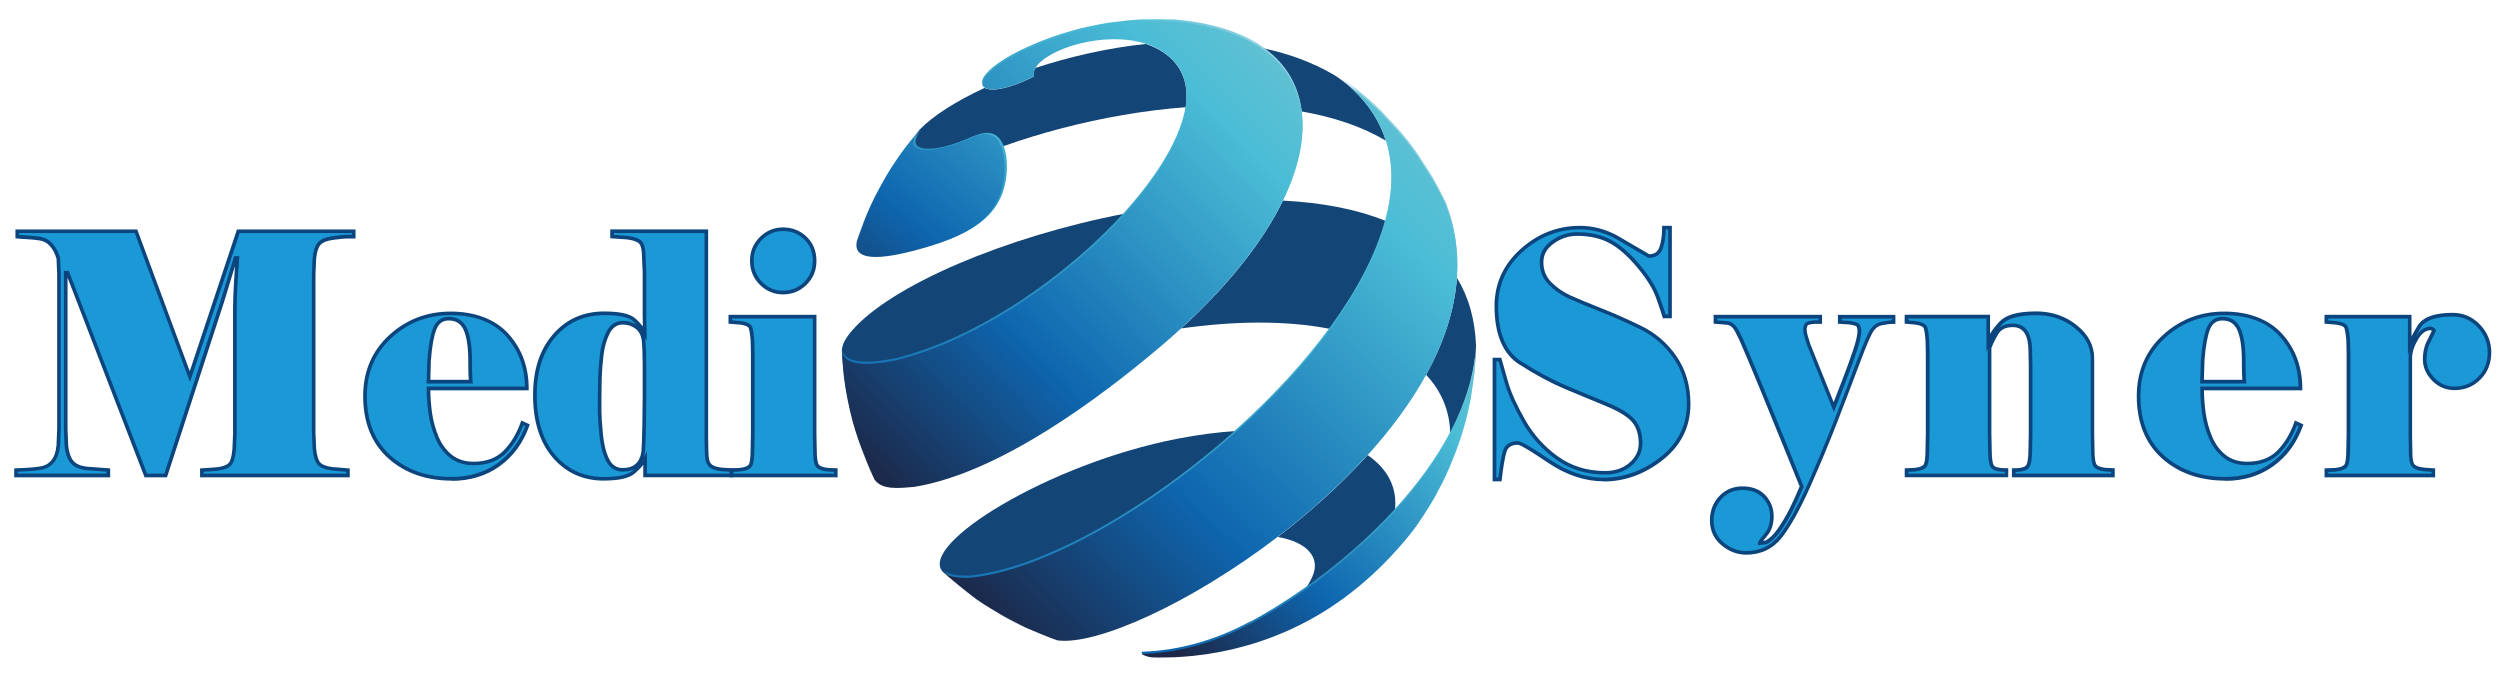 <?xml version="1.0" encoding="UTF-8"?>
<svg id="Vrstva_1" data-name="Vrstva 1" xmlns="http://www.w3.org/2000/svg" xmlns:xlink="http://www.w3.org/1999/xlink" viewBox="0 0 500 134.54">
  <defs>
    <style>
      .cls-1 {
        fill: url(#linear-gradient);
      }

      .cls-1, .cls-2, .cls-3, .cls-4, .cls-5, .cls-6, .cls-7, .cls-8, .cls-9, .cls-10, .cls-11 {
        stroke-width: 0px;
      }

      .cls-2 {
        fill: #0c457e;
      }

      .cls-3 {
        fill: url(#linear-gradient-6);
      }

      .cls-4 {
        fill: #1a99d6;
      }

      .cls-5 {
        fill: #134577;
      }

      .cls-6 {
        fill: url(#linear-gradient-5);
      }

      .cls-7 {
        fill: url(#linear-gradient-2);
      }

      .cls-8 {
        fill: url(#linear-gradient-7);
      }

      .cls-9 {
        fill: url(#linear-gradient-3);
      }

      .cls-10 {
        fill: url(#linear-gradient-8);
      }

      .cls-11 {
        fill: url(#linear-gradient-4);
      }
    </style>
    <linearGradient id="linear-gradient" x1="371.04" y1="78.12" x2="310.31" y2="134.06" gradientTransform="translate(-71.52)" gradientUnits="userSpaceOnUse">
      <stop offset="0" stop-color="#95d2e0"/>
      <stop offset=".14" stop-color="#4bbdd6"/>
      <stop offset="1" stop-color="#0e66af"/>
    </linearGradient>
    <linearGradient id="linear-gradient-2" x1="371.05" y1="78.57" x2="310.52" y2="134.32" gradientTransform="translate(-71.52)" gradientUnits="userSpaceOnUse">
      <stop offset="0" stop-color="#60c1d3"/>
      <stop offset=".14" stop-color="#4bbdd6"/>
      <stop offset=".65" stop-color="#0e66af"/>
      <stop offset="1" stop-color="#1c2747"/>
    </linearGradient>
    <linearGradient id="linear-gradient-3" x1="359.93" y1="37.14" x2="253.05" y2="132.03" xlink:href="#linear-gradient"/>
    <linearGradient id="linear-gradient-4" x1="362.94" y1="31.96" x2="269.91" y2="125.94" xlink:href="#linear-gradient-2"/>
    <linearGradient id="linear-gradient-5" x1="280.48" y1="17.02" x2="244.17" y2="52.19" xlink:href="#linear-gradient"/>
    <linearGradient id="linear-gradient-6" x1="291.94" y1="-1.91" x2="233.93" y2="69.15" xlink:href="#linear-gradient-2"/>
    <linearGradient id="linear-gradient-7" x1="322.5" y1="6.55" x2="239.03" y2="88.1" xlink:href="#linear-gradient"/>
    <linearGradient id="linear-gradient-8" x1="322.5" y1="7" x2="239.03" y2="88.56" xlink:href="#linear-gradient-2"/>
  </defs>
  <g>
    <path class="cls-5" d="M193.66,115.58c14.49-1.23,36.04-13.44,53.76-29.4-3.73.24-7.71.75-11.9,1.56-25.73,4.97-51.85,21.14-46.99,26.6.09.09.18.17.28.26.24.21.49.42.74.64-.26-.23-.52-.46-.77-.7,1.19.76,1.85,1,4.88,1.05Z"/>
    <path class="cls-5" d="M198.69,122.04c1.93,1.22,3.01,1.82,5.12,2.86.21.1.42.2.64.3-1.52-.79-2.64-1.36-3.57-1.86-.74-.43-1.48-.86-2.19-1.29Z"/>
    <path class="cls-5" d="M194.97,119.6s.02.02.03.02c-.96-.74-2.03-1.58-3.1-2.44,1.05.86,2.11,1.7,3.07,2.42Z"/>
    <path class="cls-5" d="M207.83,126.67c1.01.42,2.03.83,2.91,1.16-.04-.02-.07-.04-.1-.05-.34-.13-.69-.26-1.04-.4-.57-.23-1.17-.46-1.77-.71Z"/>
    <path class="cls-5" d="M278.95,102.29c.64-4.61-1.35-8.47-5.42-11.27-5.4,5.96-11.59,11.49-17.98,16.37,6.03,1.06,8.65,4.23,6.89,8.01-.41.88-.91,1.81-1.62,2.7,6.36-4.47,12.67-9.85,18.13-15.81Z"/>
    <path class="cls-5" d="M290.95,90.89c.46-1.19.92-2.45,1.36-3.82.25-.81.51-1.69.78-2.68.04-.13.07-.26.11-.4,0-.04.02-.09.03-.14-.02.09-.05.19-.07.28-.59,1.99-1.27,4.26-2.21,6.76Z"/>
    <path class="cls-5" d="M171.17,86.52c.02.06.04.13.06.19-.02-.07-.04-.14-.07-.21,0,0,0,0,0,.01Z"/>
    <path class="cls-5" d="M173.85,93.68c.21.48.43.96.66,1.44-.73-1.72-1.5-3.51-2.23-5.44.52,1.41,1.07,2.78,1.57,3.99Z"/>
    <path class="cls-5" d="M178.98,72.14c16.24-3.91,34.41-16.42,46.09-29.44-24.1,4.63-46.98,14.44-54.72,23.48-1.87,2.19-1.95,3.35-1.99,4.04.27,1.14.9,3.82,10.62,1.92Z"/>
    <path class="cls-5" d="M282.43,106.37s.05-.07.08-.11l.32-.44c-.06.08-.12.16-.19.24-.07.1-.14.2-.22.3Z"/>
    <path class="cls-5" d="M256.6,40.12c-3.9,8-10.69,16.73-20.37,25.57,10.44-1.48,20.81-1.67,29.85.1,5.26-7.22,9.18-14.59,11.03-21.61-5.92-2.4-12.93-3.68-20.52-4.06Z"/>
    <path class="cls-5" d="M285.75,101.47c.87-1.38,1.55-2.61,2.74-4.9-1.07,1.98-1.72,3.19-2.35,4.27-.13.21-.26.42-.39.63Z"/>
    <path class="cls-5" d="M290.05,86.87c2.91-5.52,4.77-11.26,5.13-17.04,0,.04,0,.08,0,.12-.12,1.96-.29,4.52-.66,7.27.36-2.31.61-4.86.69-7.91-.17-5.44-1.52-9.99-3.83-13.76-.45,6.55-2.69,13.09-6.16,19.41,3.16,3.35,4.77,7.39,4.83,11.91Z"/>
    <path class="cls-5" d="M260.32,22.29c6.28,1.09,12.03,2.99,16.86,5.85-1.18-3.72-3.33-7.17-6.6-10.25-.79-.75-1.9-1.61-2.86-2.31-.28-.19-.57-.38-.87-.57-4.47-2.63-9.45-4.4-14.7-5.46,4.72,3.14,7.44,7.5,8.17,12.74Z"/>
    <path class="cls-5" d="M182.06,28.24c-.65.82-1.29,1.65-1.83,2.37-.14.21-.28.41-.41.61.32-.45.66-.92,1-1.39.39-.51.81-1.05,1.24-1.59Z"/>
    <path class="cls-5" d="M231.71,9.9c-.81-.45-1.68-.82-2.58-1.11-7.72.82-15.28,2.57-22.04,4.8-.34.58-.46,1.16-.3,1.71-5.11,2.6-8.63,3.03-9.87,2.28-5.79,2.68-10.36,5.62-12.99,8.34-3.35,4.3.78,4.19,2.71,3.94,3.11-.4,6.37-1.84,8.12-2.61-1.53,1.97-2.96,4.03-4.28,6.16,12.76-5.98,30.01-10.71,46.68-11.97.69-4.91-.87-9-5.44-11.55Z"/>
    <path class="cls-5" d="M175.71,37.97c-.08.15-.15.31-.23.46.84-1.56,1.41-2.6,1.96-3.54-.55.9-1.06,1.81-1.73,3.08Z"/>
    <path class="cls-5" d="M284.04,31.95c-.22-.31-.45-.65-.72-1.03,0,0-.01-.02-.02-.03,1.09,1.66,1.87,2.86,2.49,3.83-.59-.99-1.18-1.94-1.76-2.77Z"/>
    <path class="cls-5" d="M172.75,44.38c-.36.93-.71,1.93-1.01,2.76-.11.32-.23.67-.35,1.06.79-2.18,1.27-3.53,1.68-4.59-.11.27-.22.52-.32.76Z"/>
    <path class="cls-5" d="M277.04,23.42c-.14-.15-.3-.3-.46-.46-.14-.14-.29-.29-.44-.43,1.45,1.54,2.46,2.6,3.25,3.47-.77-.87-1.61-1.82-2.35-2.58Z"/>
    <path class="cls-5" d="M269.1,16.54c-.22-.16-.45-.32-.7-.5-.18-.13-.37-.26-.57-.39,1.78,1.32,2.96,2.2,3.91,2.94-.84-.67-1.79-1.43-2.64-2.05Z"/>
    <path class="cls-1" d="M290.95,90.43c.94-2.5,1.62-4.77,2.21-6.76.02-.09.05-.19.07-.28.31-1.22.6-2.42.79-3.48.05-.29.11-.59.16-.9.13-.76.24-1.51.34-2.25.37-2.76.54-5.32.66-7.27,0-.04,0-.08,0-.12-.36,5.77-2.22,11.51-5.13,17.04-2.85,5.41-6.69,10.61-11.1,15.43-5.46,5.96-11.77,11.34-18.13,15.81-3.62,2.55-7.26,4.8-10.76,6.7.04-.04.07-.08.11-.13-7.13,3.89-14.55,5.9-21.8,6.13v.46c.32.22,1.23.12,1.97.2.33.01.66.02.99.03-.05,0-.11,0-.16.01.08,0,.15,0,.23,0,.5,0,1.06,0,1.61-.02.53,0,1.06-.01,1.55-.03.08,0,.16,0,.24-.01.05,0,.09,0,.14,0,.92-.04,2.1-.13,3.08-.22.04,0,.08,0,.12-.01.19-.01.36-.03.53-.05.73-.08,1.53-.18,2.18-.27.11-.02.23-.03.36-.05.03,0,.06,0,.09-.01,0,0,.01,0,.02,0,.69-.1,1.47-.23,2.31-.39.09-.02.19-.04.29-.06.08-.01.16-.03.23-.04.58-.11,1.14-.23,1.65-.34.2-.05.41-.1.67-.15.03,0,.05-.01.07-.02.22-.06.47-.12.71-.18.64-.16,1.1-.28,1.47-.38.6-.16,1.16-.32,1.72-.49.13-.04.28-.09.45-.14.17-.05.32-.1.45-.14.39-.12.8-.26,1.23-.41.1-.04.2-.07.32-.11.06-.02.11-.04.16-.05.61-.21,1.19-.43,1.76-.65.02,0,.03-.01.04-.02.8-.31,1.11-.43,1.87-.76.12-.05.23-.1.33-.14.43-.19.85-.37,1.25-.56.08-.04.16-.08.25-.12l1.31-.63c8.12-4.02,15.46-10.01,21.84-17.8.32-.41.64-.81.93-1.2.06-.08.13-.16.19-.24l.49-.66c.51-.74.92-1.35,1.29-1.9.39-.6.78-1.21,1.14-1.8.13-.22.26-.43.39-.63.63-1.08,1.29-2.29,2.35-4.27,1-2,1.79-3.9,2.46-5.68Z"/>
    <path class="cls-7" d="M290.95,90.89c.94-2.5,1.62-4.77,2.21-6.76.02-.09.05-.19.07-.28.31-1.22.6-2.42.79-3.48.05-.29.11-.59.16-.9.13-.76.24-1.51.34-2.25.37-2.76.54-5.32.66-7.27,0-.04,0-.08,0-.12-.36,5.77-2.22,11.51-5.13,17.04-2.85,5.41-6.69,10.61-11.1,15.43-5.46,5.96-11.77,11.34-18.13,15.81-3.62,2.55-7.26,4.8-10.76,6.7.04-.04.07-.08.11-.13-7.13,3.89-14.55,5.9-21.8,6.13.5.28.98.55,1.97.66.33.01.66.02.99.03-.05,0-.11,0-.16.01.08,0,.15,0,.23,0,.5,0,1.06,0,1.61-.02.53,0,1.06-.01,1.55-.03.08,0,.16,0,.24-.01.05,0,.09,0,.14,0,.92-.04,2.1-.13,3.08-.22.04,0,.08,0,.12-.01.19-.01.36-.03.53-.05.73-.08,1.53-.18,2.18-.27.11-.02.23-.03.36-.05.03,0,.06,0,.09-.01,0,0,.01,0,.02,0,.69-.1,1.47-.23,2.31-.39.09-.02.19-.04.29-.06.08-.01.16-.03.23-.04.58-.11,1.14-.23,1.65-.34.2-.04.41-.09.67-.15.03,0,.05-.01.07-.02.22-.06.47-.12.71-.18.64-.16,1.1-.28,1.47-.38.6-.16,1.16-.32,1.72-.49.13-.04.28-.09.45-.14.17-.05.32-.1.45-.14.39-.12.8-.26,1.23-.41.1-.03.2-.07.32-.12.06-.02.11-.04.16-.05.61-.21,1.19-.43,1.76-.65.02,0,.03-.01.04-.02.8-.31,1.11-.43,1.87-.76.12-.05.23-.1.33-.14.43-.19.85-.37,1.25-.56.08-.04.16-.08.25-.12l1.31-.63c8.12-4.02,15.46-10.01,21.84-17.8.32-.41.64-.81.93-1.2.06-.08.13-.16.19-.24l.49-.66c.51-.74.92-1.35,1.29-1.9.39-.6.78-1.21,1.14-1.8.13-.22.26-.43.39-.63.63-1.08,1.29-2.29,2.35-4.27,1-2,1.79-3.9,2.46-5.68Z"/>
    <path class="cls-9" d="M273.53,90.57c4.61-5.09,8.63-10.49,11.7-16.06,3.48-6.32,5.72-12.86,6.16-19.41.34-4.95-.35-9.92-2.3-14.8l-.05-.1c-.71-1.45-1.68-3.29-2.54-4.8-.21-.35-.44-.72-.7-1.13-.62-.97-1.4-2.17-2.49-3.83,0,0,0,0,0,0-.68-.93-1.2-1.64-1.69-2.27-.5-.63-1.01-1.24-1.5-1.82-.22-.25-.46-.52-.72-.81-.79-.87-1.79-1.93-3.25-3.47-.03-.03-.05-.05-.08-.08-.82-.79-1.47-1.4-2.06-1.93-.69-.6-1.4-1.19-2.05-1.73-.08-.06-.16-.12-.24-.19-.95-.74-2.13-1.62-3.91-2.94-.1-.07-.2-.15-.3-.22l-.28-.19c.15.11.32.23.48.35.96.7,2.06,1.56,2.86,2.31,3.28,3.08,5.42,6.53,6.6,10.25,1.57,4.96,1.42,10.38-.06,16.03-1.85,7.02-5.77,14.39-11.03,21.61-5.16,7.08-11.61,14.03-18.67,20.39-17.73,15.96-39.27,28.17-53.76,29.4-3.03-.04-3.68-.29-4.88-1.05.26.23.51.47.77.7.05.05.1.09.15.14.7.59,1.44,1.2,2.19,1.81,1.07.86,2.14,1.71,3.1,2.45.08.07.18.13.26.2.59.4,1.1.75,1.57,1.06.58.37,1.21.76,1.87,1.15.71.43,1.45.87,2.19,1.29.93.5,2.04,1.08,3.57,1.86.15.08.31.16.47.24.24.11.49.22.74.33.68.3,1.42.6,2.17.91.6.24,1.2.48,1.77.71.35.14.7.27,1.04.4.08.03.16.06.24.09l.17.04c.14.06.28.12.41.17,7.75,1.1,26.62-7.35,44.08-20.7,6.38-4.88,12.58-10.41,17.98-16.37Z"/>
    <path class="cls-11" d="M273.53,91.02c4.61-5.09,8.63-10.49,11.7-16.06,3.48-6.32,5.72-12.86,6.16-19.41.34-4.95-.35-9.92-2.3-14.8l-.05-.1c-.71-1.45-1.68-3.29-2.54-4.8-.21-.35-.44-.72-.7-1.13-.62-.97-1.4-2.17-2.49-3.83,0,0,0,0,0,0-.68-.93-1.2-1.64-1.69-2.27-.5-.63-1.01-1.24-1.5-1.82-.22-.25-.46-.52-.72-.81-.79-.87-1.79-1.93-3.25-3.47-.03-.03-.05-.05-.08-.08-.82-.79-1.47-1.4-2.06-1.93-.69-.6-1.4-1.19-2.05-1.73-.08-.06-.16-.12-.24-.19-.95-.74-2.13-1.62-3.91-2.94-.1-.07-.2-.15-.3-.22l-.28-.19c.15.11.32.23.48.35.96.7,2.06,1.56,2.86,2.31,3.28,3.08,5.42,6.53,6.6,10.25,1.57,4.96,1.42,10.38-.06,16.03-1.85,7.02-5.77,14.39-11.03,21.61-5.16,7.08-11.61,14.03-18.67,20.39-17.73,15.96-39.27,28.17-53.76,29.4-3.03-.04-3.68-.29-4.88-1.05.26.23.51.47.77.7.05.05.1.09.15.14.7.59,1.44,1.2,2.19,1.81,1.07.86,2.14,1.71,3.1,2.44.08.07.18.14.26.2.59.4,1.1.75,1.57,1.06.58.37,1.21.76,1.87,1.15.71.43,1.45.87,2.19,1.29.93.5,2.04,1.08,3.57,1.86.15.08.31.16.47.24.24.11.49.22.74.33.68.3,1.42.6,2.17.91.6.24,1.2.48,1.77.71.35.14.7.27,1.04.4.08.03.16.06.24.09l.17.04c.14.06.28.11.41.17,7.75,1.09,26.62-7.35,44.08-20.7,6.38-4.88,12.58-10.41,17.98-16.37Z"/>
    <path class="cls-6" d="M195.21,27.03c-1.75.77-5.01,2.21-8.12,2.61-1.93.25-6.06.36-2.71-3.94-.57.69-1.22,1.5-1.87,2.32-.43.54-.84,1.08-1.24,1.59-.34.46-.68.93-1,1.39-.11.16-.23.32-.34.48-.88,1.29-1.46,2.19-2.05,3.19-.55.94-1.12,1.98-1.96,3.54-.13.25-.27.51-.42.78-.37.76-.66,1.36-.92,1.9-.29.64-.58,1.3-.86,1.98-.07.17-.14.35-.21.54-.41,1.05-.9,2.4-1.68,4.59-.75,3.43,3.08,4.08,11.36,1.92,10.1-2.66,17.37-6.08,18.15-15.24.21-2.5.04-10.07-6.14-7.63Z"/>
    <path class="cls-3" d="M194.75,27.26c-1.75.77-5.01,2.21-8.12,2.61-1.93.25-6.06.36-2.71-3.94-.57.69-1.22,1.5-1.87,2.32-.43.54-.84,1.08-1.24,1.59-.34.46-.68.93-1,1.39-.11.16-.23.32-.34.48-.88,1.29-1.46,2.19-2.05,3.19-.55.94-1.12,1.98-1.96,3.54-.13.25-.27.51-.42.78-.37.76-.66,1.36-.92,1.9-.29.64-.58,1.3-.86,1.98-.07.17-.14.35-.21.54-.41,1.05-.89,2.4-1.68,4.59-.75,3.43,3.08,4.08,11.36,1.92,10.1-2.66,17.37-6.08,18.15-15.24.21-2.5.04-10.07-6.14-7.63Z"/>
    <path class="cls-8" d="M256.6,39.67c3.2-6.56,4.44-12.62,3.71-17.83-.73-5.23-3.45-9.6-8.17-12.74-4.18-2.78-9.92-4.6-17.25-5.2-.07,0-.14,0-.21-.01.04,0,.09,0,.14,0-.05,0-.1,0-.15,0,0,0,0,0,0,0-.9-.03-1.92-.04-2.95-.04-1.09,0-2.18,0-3.11.02,0,0,0,0-.01,0-.07,0-.14,0-.21.01-.14,0-.27.01-.4.02-.39.02-.82.05-1.26.08-.84.06-1.62.15-3.13.34-.31.03-.61.07-.9.1-.14.02-.28.04-.44.06-.01,0-.03,0-.04,0-.02,0-.04,0-.05,0-1.07.16-1.58.24-2.53.43-.03,0-.07.01-.1.02-.71.15-1.59.32-2.26.48-.01,0-.03,0-.04,0-.03,0-.07.02-.11.03-.01,0-.02,0-.03,0-.42.1-.73.17-1.02.24-.28.07-.58.15-.96.26-.08.02-.17.05-.27.08-.13.03-.25.06-.36.09-.49.14-1.15.33-1.84.55,0,0-.01,0-.02,0-.5.16-1,.32-1.47.48-.15.05-.31.11-.49.17-.06.02-.12.04-.17.06-.71.26-1.31.48-1.81.67,0,0-.02,0-.02.01-.02,0-.04.02-.06.02-.76.3-1.08.42-1.73.71-.05.02-.11.04-.16.07-.53.23-1.19.52-1.7.75,0,0,0,0,0,0,0,0,0,0,0,0-.11.05-.22.1-.34.16-.2.1-.4.19-.6.29-.08.04-.15.08-.23.11-4.47,2.23-6.89,4.43-7.32,5.69-.19.55-.03.98.42,1.25,1.24.76,4.76.32,9.87-2.28-.16-.55-.04-1.13.3-1.71,2.2-3.73,13.68-7.51,22.04-4.8.9.29,1.77.66,2.58,1.11,4.57,2.55,6.13,6.64,5.44,11.55-.88,6.25-5.43,13.83-12.09,21.25-11.68,13.02-29.85,25.53-46.09,29.44-9.72,1.91-10.35-.77-10.62-1.92.06,1.39.16,2.7.28,3.97.02.19.04.39.06.58,0,.04,0,.07.01.11.03.28.06.57.1.86.31,2.56.97,5.82,1.68,8.51.21.77.44,1.52.67,2.25.02.07.04.14.07.21.33,1.03.68,2.02,1.04,2.97.73,1.93,1.49,3.72,2.23,5.44l.42.87c1.49,2.03,4.68,1.72,8.06,1.39-.1-.27-.19-.55-.29-.82.1.27.19.54.29.82,16.92-2.81,36.9-17.68,49.32-28.23,1.36-1.16,2.67-2.31,3.93-3.47,9.67-8.84,16.47-17.58,20.37-25.57Z"/>
    <path class="cls-10" d="M256.6,40.12c3.2-6.56,4.44-12.62,3.71-17.83-.73-5.23-3.45-9.6-8.17-12.74-4.18-2.78-9.92-4.6-17.25-5.2-.07,0-.14,0-.21-.01.04,0,.09,0,.14,0-.05,0-.1,0-.15,0,0,0,0,0,0,0-.9-.03-1.92-.04-2.95-.04-1.09,0-2.18,0-3.11.02,0,0,0,0-.01,0-.07,0-.14,0-.21.01-.14,0-.27.01-.4.02-.39.02-.82.05-1.26.08-.84.06-1.62.15-3.13.34-.31.03-.61.07-.9.1-.14.02-.28.04-.44.06-.01,0-.03,0-.04,0-.02,0-.04,0-.05,0-1.07.16-1.58.24-2.53.43-.03,0-.07.01-.1.02-.71.15-1.59.32-2.26.48-.01,0-.03,0-.04,0-.03,0-.07.02-.11.03-.01,0-.02,0-.03,0-.42.1-.73.17-1.02.24-.28.07-.58.15-.96.26-.08.02-.17.05-.27.08-.13.03-.25.06-.36.09-.49.14-1.15.33-1.84.55,0,0-.01,0-.02,0-.5.16-1,.32-1.47.48-.15.05-.31.11-.49.17-.06.02-.12.04-.17.06-.71.26-1.31.48-1.81.67,0,0-.02,0-.02.01-.02,0-.04.02-.06.02-.76.3-1.08.42-1.73.71-.05.02-.11.04-.16.07-.53.23-1.19.52-1.7.75,0,0,0,0,0,0,0,0,0,0,0,0-.11.05-.22.1-.34.16-.2.1-.4.19-.6.29-.08.04-.15.07-.23.11-4.47,2.23-6.89,4.43-7.32,5.69-.19.55-.03.98.42,1.25,1.24.76,4.76.32,9.87-2.28-.16-.55-.04-1.13.3-1.71,2.2-3.73,13.68-7.51,22.04-4.8.9.29,1.77.66,2.58,1.11,4.57,2.55,6.13,6.64,5.44,11.55-.88,6.25-5.43,13.83-12.09,21.25-11.68,13.02-29.85,25.53-46.09,29.44-9.72,1.9-10.35-.77-10.62-1.92.06,1.39.16,2.71.28,3.97.02.19.04.39.06.58,0,.04,0,.07.01.11.03.28.06.57.1.86.31,2.56.97,5.82,1.68,8.51.21.77.44,1.52.67,2.25.02.07.04.14.07.21.33,1.03.68,2.02,1.04,2.97.73,1.93,1.49,3.72,2.23,5.44l.42.87c1.49,2.03,4.68,1.72,8.06,1.39-.1-.27-.19-.55-.29-.82.1.27.19.54.29.82,16.92-2.81,36.9-17.68,49.32-28.23,1.36-1.16,2.67-2.31,3.93-3.47,9.67-8.84,16.47-17.58,20.37-25.57Z"/>
  </g>
  <g>
    <g>
      <path class="cls-4" d="M13.14,54.56v31.29l.13,3.22c.13,1.43.48,2.51,1.06,3.25s1.53,1.2,2.85,1.37l4.49.33v1.07H3.2v-1.07c.64-.04,1.33-.08,2.08-.1.75-.02,1.66-.11,2.72-.27,1.07-.16,1.91-.61,2.53-1.37.62-.76.99-1.83,1.12-3.22l.13-3.22v-31.09l-.13-3.08c-.3-1.07-.76-1.97-1.39-2.68-.62-.71-1.38-1.14-2.26-1.27-.88-.13-1.75-.22-2.62-.27-.86-.04-1.51-.09-1.94-.13v-1.07h23.74l10.78,29.08,9.69-29.08h23.09v1.07h-1.47c-.43,0-1.31.09-2.66.27-1.35.18-2.28.56-2.79,1.14-.51.58-.83,1.59-.96,3.02l-.13,3.08v31.76l.13,3.08c.13,1.43.42,2.42.87,2.98.45.56,1.33.93,2.66,1.11l3.2.27v1.07h-29.23v-1.07l2.95-.2c1.37-.18,2.26-.51,2.69-1,.43-.49.71-1.5.83-3.02l.13-3.08v-24.86c0-1.38.05-3.03.16-4.92.11-1.9.22-3.67.35-5.33h-.38l-2.63,8.64-11.34,34.84h-3.97l-15.64-40.54h-.38Z"/>
      <path class="cls-2" d="M69.97,95.46h-29.96v-1.78l3.29-.22c1.56-.2,2.19-.59,2.44-.88.26-.3.59-1.02.74-2.8l.13-3.07v-24.84c0-1.4.05-3.06.16-4.95.07-1.27.15-2.51.23-3.71l-2.17,7.15-11.43,35.1h-4.49l-.09-.24-15.31-39.69v30.31l.13,3.2c.12,1.33.45,2.36.98,3.04.51.66,1.39,1.07,2.61,1.24l4.81.36v1.78H2.84v-1.78l.34-.02c.65-.04,1.34-.08,2.1-.1.73-.02,1.63-.11,2.68-.26.98-.14,1.74-.55,2.3-1.24.57-.7.92-1.71,1.04-3.02l.13-3.2v-31.07s-.13-3.02-.13-3.02c-.29-1-.72-1.84-1.3-2.5-.57-.65-1.24-1.03-2.04-1.15-.86-.13-1.73-.22-2.58-.26-.85-.04-1.51-.09-1.96-.14l-.33-.03v-1.77h24.36l10.5,28.34,9.44-28.34h23.72v1.81h-1.84c-.4,0-1.28.09-2.61.26-1.25.17-2.11.51-2.56,1.02-.46.52-.75,1.46-.87,2.8l-.13,3.06v31.74s.13,3.07.13,3.07c.12,1.33.38,2.27.78,2.77.39.48,1.2.81,2.42.97l3.52.29v1.78ZM40.75,94.72h28.49v-.37l-2.87-.24c-1.45-.19-2.4-.6-2.92-1.24-.5-.62-.81-1.66-.94-3.18l-.13-3.1v-31.77s.13-3.1.13-3.1c.14-1.54.48-2.6,1.05-3.24.58-.66,1.57-1.07,3.02-1.26,1.38-.18,2.27-.27,2.71-.27h1.11v-.34h-22.46l-9.94,29.82-11.05-29.82H3.83v.37c.41.03.94.07,1.59.1.88.05,1.77.14,2.65.27.97.15,1.8.62,2.48,1.39.66.75,1.15,1.7,1.47,2.82v.08s.14,3.08.14,3.08v31.1s-.13,3.23-.13,3.23c-.14,1.47-.54,2.62-1.2,3.43-.68.83-1.61,1.34-2.76,1.51-1.08.16-2.01.25-2.77.27-.61.02-1.19.04-1.73.08v.36h17.72v-.36l-4.15-.31c-1.44-.19-2.48-.7-3.11-1.51-.62-.79-1-1.95-1.13-3.44l-.13-3.23v-31.67s1,0,1,0l.09.24,15.55,40.3h3.45l11.26-34.59,2.71-8.9h1.05l-.03.4c-.13,1.67-.25,3.46-.35,5.32-.11,1.87-.16,3.52-.16,4.9v24.86l-.13,3.1c-.14,1.63-.44,2.68-.92,3.24-.49.57-1.45.94-2.92,1.13l-2.63.18v.36Z"/>
    </g>
    <g>
      <path class="cls-4" d="M105.5,85.04c-1.2,3.35-3.13,5.97-5.78,7.87-2.65,1.9-5.78,2.85-9.38,2.85-5.05,0-9.21-1.46-12.46-4.39-3.25-2.92-4.88-6.98-4.88-12.16,0-4.82,1.68-8.79,5.04-11.89,3.36-3.1,7.4-4.66,12.11-4.66s8.69,1.45,11.3,4.35c2.61,2.9,3.92,6.46,3.92,10.65h-19.68c0,1.61.12,3.25.35,4.92.23,1.67.68,3.29,1.34,4.86.66,1.56,1.59,2.83,2.8,3.79,1.21.96,2.73,1.44,4.55,1.44,2.62,0,4.7-.77,6.22-2.31s2.7-3.47,3.51-5.8l1.03.47ZM94.15,76.33c-.04-.49-.08-1.07-.1-1.74-.02-.67-.03-1.52-.03-2.55,0-2.72-.32-4.79-.95-6.2-.64-1.41-1.74-2.11-3.31-2.11-1.36,0-2.3.68-2.83,2.04-.53,1.36-.9,3.45-1.11,6.26l-.13,4.29h8.46Z"/>
      <path class="cls-2" d="M90.34,96.13c-5.12,0-9.4-1.51-12.71-4.48-3.32-2.98-5-7.17-5-12.43,0-4.91,1.74-9,5.16-12.16,3.42-3.15,7.57-4.75,12.36-4.75s8.9,1.51,11.58,4.48c2.66,2.96,4.01,6.63,4.01,10.9v.37h-19.67c.02,1.47.13,2.98.34,4.51.23,1.63.67,3.24,1.31,4.77.63,1.5,1.53,2.72,2.69,3.64,1.14.9,2.59,1.36,4.32,1.36,2.51,0,4.51-.74,5.96-2.2,1.48-1.49,2.63-3.4,3.43-5.66l.13-.38,1.71.78-.11.32c-1.22,3.41-3.21,6.11-5.91,8.05-2.7,1.93-5.93,2.92-9.59,2.92ZM90.15,63.03c-4.59,0-8.58,1.53-11.86,4.56-3.27,3.02-4.92,6.93-4.92,11.62,0,5.05,1.6,9.05,4.76,11.89,3.17,2.85,7.28,4.29,12.21,4.29,3.5,0,6.58-.93,9.16-2.78,2.5-1.78,4.36-4.27,5.53-7.38l-.36-.16c-.83,2.2-1.99,4.07-3.46,5.56-1.59,1.61-3.77,2.42-6.48,2.42-1.9,0-3.51-.51-4.78-1.52-1.25-.99-2.23-2.32-2.91-3.93-.67-1.59-1.13-3.25-1.36-4.95-.23-1.68-.35-3.36-.35-4.98v-.37h19.67c-.08-3.93-1.36-7.3-3.82-10.04-2.53-2.81-6.24-4.23-11.03-4.23ZM94.56,76.7h-9.24l.14-4.67c.22-2.86.6-5,1.14-6.39.59-1.51,1.66-2.28,3.17-2.28,1.72,0,2.94.78,3.64,2.33.65,1.45.99,3.59.99,6.35,0,1.02.01,1.87.03,2.53.02.66.05,1.24.09,1.72l.04.4ZM86.07,75.96h7.68c-.03-.4-.05-.86-.07-1.36-.02-.67-.03-1.52-.03-2.56,0-2.66-.31-4.69-.92-6.05-.58-1.27-1.55-1.89-2.97-1.89-1.2,0-2.01.59-2.49,1.81-.51,1.32-.88,3.39-1.09,6.16l-.11,3.89Z"/>
    </g>
    <g>
      <path class="cls-4" d="M128.89,63.13v-8.58l-.13-3.08c0-1.47-.21-2.46-.63-2.95-.42-.49-1.33-.83-2.73-1l-2.98-.2v-1.07h18.84v41.47l.06,2.75c0,1.21.2,2.04.61,2.51.41.47,1.19.77,2.34.9l2.05.13v1.07h-17.31v-3.35c-.47.89-1.23,1.79-2.28,2.68-1.05.89-3.02,1.34-5.93,1.34-4.1,0-7.43-1.5-10-4.49-2.56-2.99-3.85-7.06-3.85-12.19s1.28-8.93,3.85-11.93c2.56-2.99,5.9-4.49,10-4.49,2.99,0,4.98.43,5.96,1.27.98.85,1.71,1.74,2.18,2.68l-.06-3.48ZM128.7,67.96c-.17-1.12-.64-1.96-1.41-2.55-.77-.58-1.67-.87-2.69-.87-1.32,0-2.32.66-2.98,1.98-.66,1.32-1.09,2.81-1.28,4.49-.19,1.67-.31,3.19-.35,4.56-.04,1.36-.06,2.62-.06,3.79v3.02c0,.85.1,2.32.29,4.42.19,2.1.62,3.82,1.28,5.16.66,1.34,1.68,2.01,3.04,2.01,2.35,0,3.72-1.18,4.1-3.55.09-1.03.15-2.85.19-5.46.04-2.61.06-4.57.06-5.86v-6.16c0-1.88-.06-3.53-.19-4.96Z"/>
      <path class="cls-2" d="M120.82,96.13c-4.2,0-7.65-1.55-10.28-4.62-2.61-3.05-3.93-7.23-3.93-12.43s1.32-9.12,3.93-12.17c2.63-3.06,6.08-4.62,10.28-4.62,3.11,0,5.14.45,6.2,1.36.61.52,1.12,1.07,1.55,1.64l-.04-2.16v-8.58l-.13-3.07c0-1.73-.3-2.43-.55-2.72-.25-.29-.88-.67-2.5-.88l-3.3-.22v-1.78h19.58v41.84l.06,2.74c0,1.12.17,1.88.52,2.28.34.4,1.05.66,2.1.78l2.38.15v1.78h-18.04v-2.48c-.44.58-1,1.15-1.67,1.72-1.13.96-3.14,1.43-6.17,1.43ZM120.82,63.03c-3.97,0-7.24,1.47-9.72,4.36-2.49,2.91-3.76,6.84-3.76,11.69s1.26,9.05,3.76,11.96c2.48,2.89,5.75,4.36,9.72,4.36,2.8,0,4.72-.42,5.69-1.25.13-.11.25-.22.37-.33-.64.34-1.42.5-2.34.5-1.51,0-2.65-.74-3.37-2.21-.68-1.37-1.12-3.15-1.32-5.29-.19-2.1-.29-3.6-.29-4.46v-3.02c0-1.17.02-2.44.06-3.8.04-1.36.16-2.9.35-4.59.2-1.71.64-3.26,1.32-4.61.73-1.45,1.84-2.18,3.31-2.18,1.04,0,1.97.28,2.77.84-.25-.27-.53-.54-.84-.8-.91-.79-2.84-1.18-5.72-1.18ZM129.39,94.72h16.57v-.36l-1.71-.11c-1.28-.15-2.12-.48-2.59-1.03-.47-.54-.7-1.44-.7-2.75l-.06-2.74v-41.12h-18.11v.36l2.64.18c1.53.19,2.49.56,2.98,1.13.49.57.72,1.61.72,3.19l.13,3.07v8.59s.09,5.1.09,5.1l-.37-.73c.03.13.06.27.08.4v.02c.13,1.44.2,3.11.2,4.99v6.16c0,1.3-.02,3.25-.06,5.87-.04,2.61-.11,4.46-.19,5.49-.06.36-.14.7-.24,1.01l.62-1.19v4.47ZM124.6,64.91c-1.18,0-2.05.58-2.65,1.77-.64,1.27-1.06,2.74-1.25,4.37-.19,1.67-.31,3.19-.35,4.53-.04,1.35-.06,2.62-.06,3.77v3.02c0,.83.1,2.31.29,4.39.19,2.05.61,3.74,1.25,5.03.6,1.21,1.49,1.81,2.71,1.81,2.16,0,3.38-1.06,3.74-3.24.08-.98.14-2.81.19-5.41.04-2.61.06-4.56.06-5.86v-6.16c0-1.85-.06-3.5-.19-4.91-.16-1.02-.57-1.77-1.27-2.3-.7-.53-1.53-.8-2.47-.8Z"/>
    </g>
    <g>
      <path class="cls-4" d="M167.16,95.09h-20.83v-1.07l1.54-.07c1.24-.13,1.99-.45,2.25-.94.26-.49.39-1.56.39-3.22l.06-3.08v-16.01l-.06-2.75c-.09-1.07-.21-1.88-.38-2.41-.17-.54-.94-.87-2.31-1.01l-1.73-.13v-1.07h16.86v23.38l.06,3.08c0,1.61.13,2.67.38,3.18.26.51,1,.84,2.24.97l1.54.07v1.07ZM150.36,52.14c0-1.74.61-3.23,1.84-4.46,1.22-1.23,2.7-1.84,4.41-1.84s3.25.59,4.48,1.78c1.22,1.18,1.84,2.69,1.84,4.52s-.61,3.29-1.84,4.52c-1.22,1.23-2.72,1.84-4.48,1.84s-3.19-.61-4.41-1.84c-1.22-1.23-1.84-2.74-1.84-4.52Z"/>
      <path class="cls-2" d="M167.52,95.46h-21.57v-1.79l1.89-.08c1.43-.15,1.83-.53,1.94-.74.16-.3.34-1.07.34-3.05l.06-3.09v-16.01l-.06-2.74c-.08-1.02-.21-1.8-.37-2.31-.05-.17-.36-.59-1.99-.75l-2.06-.16v-1.78h17.59v23.75l.06,3.07c0,1.93.19,2.71.35,3.03.13.27.58.62,1.95.77l1.87.08v1.79ZM146.69,94.72h20.1v-.35l-1.19-.05c-1.41-.15-2.24-.53-2.56-1.17-.28-.57-.42-1.66-.42-3.35l-.06-3.07v-23.02h-16.12v.36l1.39.11c1.55.15,2.41.56,2.63,1.26.18.57.31,1.38.4,2.49l.07,2.77v16.02l-.06,3.09c0,1.72-.14,2.83-.43,3.38-.32.61-1.15.98-2.53,1.13l-1.21.05v.35ZM156.61,58.88c-1.81,0-3.39-.66-4.67-1.95-1.29-1.29-1.94-2.9-1.94-4.78s.65-3.42,1.94-4.72c1.29-1.29,2.86-1.95,4.67-1.95s3.44.63,4.73,1.88c1.29,1.25,1.95,2.86,1.95,4.79s-.65,3.49-1.94,4.78c-1.29,1.29-2.88,1.95-4.74,1.95ZM156.61,46.21c-1.63,0-2.99.57-4.15,1.73-1.16,1.17-1.73,2.54-1.73,4.2s.57,3.1,1.73,4.26c1.16,1.17,2.52,1.73,4.15,1.73s3.05-.57,4.22-1.73c1.15-1.15,1.73-2.59,1.73-4.26s-.56-3.14-1.72-4.26c-1.15-1.11-2.57-1.67-4.22-1.67Z"/>
    </g>
  </g>
  <g>
    <g>
      <path class="cls-4" d="M337.73,80.75c0,4.42-1.79,8.05-5.36,10.89-3.57,2.84-7.46,4.25-11.65,4.25-3.68,0-7.32-1.22-10.91-3.65-3.59-2.43-5.67-3.65-6.23-3.65-1.41,0-2.29.56-2.63,1.68-.34,1.12-.66,2.99-.96,5.63h-1.09v-23.99h1.09c.26.94.69,2.48,1.31,4.62.62,2.14,1.77,4.7,3.46,7.67,1.69,2.97,3.91,5.44,6.67,7.4,2.76,1.97,5.95,2.95,9.58,2.95,2.09,0,3.8-.58,5.13-1.74,1.32-1.16,1.99-2.55,1.99-4.15,0-1.92-.49-3.44-1.47-4.56-.98-1.12-2.76-2.2-5.32-3.25-2.56-1.05-5.28-2.18-8.14-3.38-2.86-1.21-5.9-2.84-9.1-4.89-3.2-2.01-4.81-5.81-4.81-11.39,0-4.38,1.69-8.08,5.06-11.12,3.37-3.04,7.26-4.56,11.67-4.56,2.44,0,4.81.6,7.11,1.81l6.67,3.89c1.24,0,2.05-.55,2.44-1.64.38-1.09.58-2.45.58-4.05h1.22v17.76h-1.15c-.21-.76-.65-2.05-1.31-3.89-.66-1.83-1.94-3.89-3.84-6.16s-3.77-3.92-5.63-4.92c-1.85-1-4.08-1.51-6.68-1.51-1.75,0-3.37.54-4.86,1.61-1.49,1.07-2.24,2.41-2.24,4.02,0,1.7.57,3.12,1.7,4.25,1.13,1.14,2.44,2.04,3.91,2.71,1.47.67,3.51,1.52,6.12,2.55,2.61,1.03,5.31,2.22,8.11,3.58,2.8,1.36,5.1,3.35,6.89,5.96,1.8,2.61,2.69,5.71,2.69,9.28Z"/>
      <path class="cls-2" d="M320.72,96.26c-3.74,0-7.48-1.25-11.12-3.71-4.78-3.24-5.8-3.59-6.02-3.59-1.24,0-1.99.46-2.28,1.42-.34,1.09-.65,2.96-.95,5.56l-.04.33h-1.79v-24.72h1.74l.07.27c.26.94.69,2.48,1.31,4.62.61,2.11,1.76,4.66,3.43,7.59,1.65,2.91,3.86,5.36,6.56,7.29,2.68,1.91,5.83,2.88,9.37,2.88,1.99,0,3.64-.56,4.88-1.65,1.25-1.1,1.86-2.37,1.86-3.88,0-1.82-.47-3.27-1.38-4.31-.94-1.07-2.69-2.13-5.18-3.15-2.56-1.05-5.28-2.18-8.14-3.38-2.87-1.21-5.95-2.86-9.16-4.92-3.3-2.07-4.98-6.01-4.98-11.7,0-4.47,1.74-8.3,5.19-11.4,3.43-3.09,7.44-4.65,11.91-4.65,2.48,0,4.93.62,7.28,1.85l6.59,3.84c1.03-.03,1.67-.47,1.99-1.39.37-1.05.56-2.37.56-3.93v-.37h1.95v18.49h-1.8l-.08-.27c-.21-.75-.65-2.05-1.3-3.86-.64-1.78-1.91-3.82-3.77-6.05-1.86-2.23-3.72-3.86-5.52-4.84-1.79-.97-3.98-1.46-6.5-1.46-1.66,0-3.22.52-4.64,1.54-1.4,1.01-2.08,2.23-2.08,3.72,0,1.61.52,2.92,1.59,4,1.09,1.1,2.37,1.99,3.8,2.64,1.47.67,3.52,1.52,6.1,2.54,2.61,1.03,5.34,2.24,8.13,3.6,2.84,1.39,5.21,3.43,7.03,6.09,1.83,2.66,2.76,5.86,2.76,9.49,0,4.52-1.85,8.28-5.5,11.18-3.62,2.88-7.62,4.33-11.88,4.33ZM303.58,88.23c.44,0,1.57.42,6.43,3.71,3.52,2.38,7.12,3.59,10.71,3.59,4.09,0,7.94-1.4,11.43-4.17,3.46-2.75,5.22-6.32,5.22-10.6,0-3.48-.88-6.53-2.63-9.07-1.75-2.55-4.02-4.51-6.75-5.84-2.77-1.35-5.49-2.55-8.08-3.57-2.59-1.02-4.66-1.88-6.14-2.55-1.51-.69-2.86-1.62-4.02-2.79-1.2-1.2-1.81-2.72-1.81-4.51s.8-3.18,2.39-4.32c1.55-1.11,3.25-1.68,5.07-1.68,2.65,0,4.95.52,6.86,1.55,1.88,1.02,3.81,2.71,5.73,5.01,1.92,2.3,3.23,4.41,3.9,6.27.59,1.63,1,2.85,1.24,3.64h.51v-17.02h-.49c-.03,1.48-.23,2.76-.59,3.81-.43,1.23-1.4,1.89-2.78,1.89h-.1l-6.75-3.94c-2.23-1.16-4.57-1.76-6.93-1.76-4.29,0-8.13,1.5-11.42,4.46-3.28,2.95-4.94,6.6-4.94,10.85,0,5.42,1.56,9.15,4.63,11.08,3.18,2.04,6.22,3.67,9.05,4.86,2.86,1.21,5.57,2.33,8.14,3.38,2.6,1.07,4.44,2.19,5.46,3.35,1.04,1.18,1.57,2.8,1.57,4.8,0,1.71-.71,3.2-2.11,4.43-1.39,1.22-3.19,1.83-5.37,1.83-3.69,0-6.99-1.01-9.8-3.02-2.79-1.99-5.07-4.52-6.77-7.52-1.69-2.98-2.87-5.59-3.49-7.75-.56-1.95-.98-3.4-1.24-4.36h-.44v23.25h.39c.29-2.51.6-4.27.94-5.37.27-.88,1.01-1.93,2.98-1.93Z"/>
    </g>
    <g>
      <path class="cls-4" d="M348.24,67.89c-.51-1.12-.94-1.91-1.28-2.38-.34-.47-.79-.77-1.35-.9l-2.5-.2v-1.07h20.96v1.07h-.96c-.34,0-.78.06-1.31.17-.53.11-.8.57-.8,1.37,0,.36.08.82.26,1.37.17.56.34,1.11.51,1.64l5,12.46c.43-1.07,1.11-2.82,2.05-5.26.94-2.43,1.69-4.5,2.24-6.2.55-1.7.83-2.92.83-3.68,0-.58-.1-.98-.29-1.21-.19-.22-.72-.4-1.57-.54l-2.05-.13v-1.07h10.77v1.07c-.26,0-.52.01-.8.03-.28.02-.79.1-1.54.23-.75.13-1.38.54-1.9,1.21-.51.67-1.47,2.86-2.86,6.57-1.39,3.71-2.89,7.64-4.49,11.79s-3.4,8.47-5.39,12.93c-1.99,4.47-3.85,7.82-5.59,10.05-1.73,2.23-4.06,3.35-6.97,3.35-1.71,0-3.29-.6-4.72-1.81-1.43-1.21-2.15-2.77-2.15-4.69,0-1.79.58-3.31,1.74-4.56,1.16-1.25,2.64-1.88,4.44-1.88s3.28.56,4.31,1.67c1.03,1.12,1.54,2.43,1.54,3.95s-.4,2.75-1.21,3.68c-.81.94-1.21,1.5-1.21,1.68.38-.04.78-.09,1.21-.13.93-.45,1.83-1.3,2.7-2.55.87-1.25,1.64-2.55,2.32-3.89.68-1.34,1.4-2.93,2.16-4.76-.94-2.32-2.1-5.19-3.49-8.61-1.39-3.42-2.93-7.18-4.61-11.29-1.69-4.11-3.02-7.28-4.01-9.51Z"/>
      <path class="cls-2" d="M349.22,110.94c-1.79,0-3.46-.64-4.96-1.9-1.51-1.27-2.28-2.95-2.28-4.97,0-1.87.62-3.49,1.83-4.81,1.22-1.32,2.81-1.99,4.71-1.99s3.48.6,4.58,1.79c1.09,1.18,1.64,2.59,1.64,4.2s-.44,2.92-1.3,3.92c-.39.45-.64.77-.81.99.14-.02.28-.03.42-.05.85-.42,1.69-1.23,2.5-2.4.85-1.23,1.62-2.52,2.29-3.84.65-1.29,1.36-2.84,2.09-4.59-.93-2.3-2.08-5.12-3.44-8.47-1.39-3.42-2.93-7.18-4.61-11.29-1.67-4.08-3.02-7.27-4-9.5-.5-1.09-.92-1.86-1.24-2.31-.29-.4-.66-.65-1.14-.76l-2.78-.22v-1.78h21.69v1.81h-1.33c-.31,0-.73.05-1.24.16-.14.03-.51.11-.51,1.01,0,.32.08.75.24,1.27.17.56.34,1.1.51,1.64l4.65,11.58c.42-1.07.99-2.53,1.71-4.4.94-2.43,1.69-4.51,2.24-6.18.54-1.65.81-2.86.81-3.57,0-.64-.12-.88-.2-.97-.03-.04-.26-.24-1.35-.41l-2.36-.15v-1.78h11.5v1.81h-.37c-.25,0-.51.01-.77.03-.19.02-.6.07-1.5.23-.66.12-1.21.47-1.67,1.07-.34.44-1.1,1.92-2.8,6.47-1.39,3.7-2.9,7.67-4.5,11.8-1.6,4.14-3.42,8.49-5.4,12.95-2,4.47-3.89,7.88-5.63,10.13-1.8,2.32-4.24,3.49-7.26,3.49ZM348.52,98.01c-1.71,0-3.08.58-4.17,1.76-1.09,1.18-1.64,2.62-1.64,4.31,0,1.82.66,3.27,2.02,4.41,1.36,1.14,2.87,1.72,4.48,1.72,2.78,0,5.02-1.08,6.68-3.21,1.7-2.2,3.57-5.55,5.54-9.97,1.98-4.44,3.79-8.79,5.39-12.91,1.59-4.12,3.11-8.09,4.49-11.79,1.42-3.77,2.37-5.95,2.91-6.66.57-.74,1.28-1.19,2.12-1.34.74-.13,1.27-.21,1.57-.24.16-.01.32-.02.47-.03v-.34h-10.03v.36l1.71.11c1.01.16,1.56.36,1.82.66.25.3.38.77.38,1.45,0,.8-.28,2.05-.85,3.8-.55,1.69-1.31,3.78-2.25,6.22-.94,2.44-1.63,4.19-2.05,5.26l-.34.85-5.34-13.32c-.18-.56-.35-1.11-.52-1.67-.18-.6-.27-1.08-.27-1.48,0-1.24.59-1.63,1.09-1.73.57-.12,1.02-.18,1.39-.18h.59v-.34h-20.22v.37l2.16.17c.7.16,1.22.51,1.61,1.05.36.49.8,1.31,1.32,2.44h0c.98,2.24,2.33,5.45,4.01,9.53,1.69,4.11,3.23,7.87,4.61,11.29,1.39,3.42,2.55,6.29,3.49,8.61l.06.14-.06.14c-.76,1.83-1.49,3.44-2.17,4.78-.69,1.35-1.48,2.68-2.35,3.93-.9,1.3-1.86,2.2-2.85,2.67l-.12.03c-.42.04-.82.09-1.2.13l-.41.05v-.41c0-.21.1-.52,1.3-1.91.74-.87,1.12-2.02,1.12-3.45s-.47-2.65-1.45-3.7c-.95-1.03-2.31-1.56-4.04-1.56Z"/>
    </g>
    <g>
      <path class="cls-4" d="M406.12,73.05l-.06-2.75c0-3.48-1.17-5.23-3.5-5.23-1.48,0-2.53.49-3.15,1.47-.62.98-1.11,1.99-1.49,3.02v17.15l.06,3.08c0,1.83.16,2.99.48,3.48.32.49,1.26.74,2.83.74v1.07h-19.97v-1.07l1.54-.07c1.24-.13,1.99-.45,2.24-.94.26-.49.38-1.56.38-3.22l.06-3.08v-16.01l-.06-2.75c-.09-1.07-.21-1.88-.38-2.41-.17-.54-.94-.87-2.31-1.01l-1.47-.13v-1.07h16.34v5.03c.47-1.25,1.31-2.51,2.53-3.79s3.58-1.91,7.08-1.91c3.03,0,5.66.89,7.88,2.68,2.22,1.79,3.33,3.89,3.33,6.3v15.08l.06,3.08c0,1.61.13,2.67.38,3.18.26.51,1,.84,2.24.97l1.41.07v1.07h-19.84v-1.07c1.53,0,2.46-.26,2.8-.77.34-.51.51-1.66.51-3.45l.06-3.08v-13.67Z"/>
      <path class="cls-2" d="M422.96,95.46h-20.58v-1.81h.37c1.82,0,2.34-.38,2.49-.61.2-.31.45-1.12.45-3.25l.06-3.09v-13.66l-.06-2.74c0-3.28-1.02-4.87-3.13-4.87-1.36,0-2.29.43-2.84,1.3-.58.93-1.07,1.9-1.44,2.89v17.09l.06,3.07c0,2.19.23,3,.42,3.29.14.21.65.57,2.52.57h.37v1.81h-20.71v-1.79l1.89-.08c1.42-.15,1.82-.53,1.93-.74.16-.3.34-1.07.34-3.05l.06-3.09v-16.01l-.06-2.74c-.08-1.02-.21-1.8-.37-2.31-.06-.17-.36-.59-1.99-.75l-1.81-.16v-1.78h17.08v3.8c.49-.81,1.12-1.63,1.9-2.45,1.3-1.36,3.71-2.02,7.35-2.02,3.1,0,5.83.93,8.11,2.76,2.3,1.85,3.47,4.07,3.47,6.58v15.08l.06,3.07c0,1.93.19,2.71.35,3.03.13.27.58.62,1.95.77l1.74.08v1.79ZM403.12,94.72h19.11v-.35l-1.06-.05c-1.41-.15-2.24-.54-2.55-1.17-.29-.57-.42-1.67-.42-3.35l-.06-3.07v-15.08c0-2.28-1.08-4.31-3.2-6.01-2.15-1.72-4.72-2.6-7.65-2.6-3.38,0-5.68.6-6.82,1.8-.23.24-.44.47-.64.71.68-.55,1.6-.83,2.74-.83,2.56,0,3.86,1.88,3.86,5.59l.06,2.75v13.67l-.06,3.09c0,1.87-.19,3.06-.57,3.65-.38.58-1.28.89-2.74.93v.34ZM381.68,94.72h19.24v-.34c-1.52-.04-2.4-.33-2.77-.9-.37-.56-.54-1.73-.54-3.68l-.06-3.07v-17.02l-.26.68v-6.68h-15.61v.37l1.14.1c1.54.15,2.4.56,2.63,1.26.18.57.31,1.39.4,2.49l.07,2.77v16.02l-.06,3.09c0,1.72-.14,2.83-.43,3.38-.32.61-1.15.98-2.53,1.13l-1.21.05v.35Z"/>
    </g>
    <g>
      <path class="cls-4" d="M460.22,85.04c-1.2,3.35-3.13,5.97-5.78,7.87-2.65,1.9-5.78,2.85-9.38,2.85-5.05,0-9.21-1.46-12.46-4.39-3.25-2.92-4.88-6.98-4.88-12.16,0-4.82,1.68-8.79,5.04-11.89,3.36-3.1,7.4-4.66,12.11-4.66s8.69,1.45,11.3,4.35c2.61,2.9,3.92,6.46,3.92,10.65h-19.68c0,1.61.12,3.25.35,4.92.23,1.67.68,3.29,1.34,4.86.66,1.56,1.59,2.83,2.8,3.79,1.21.96,2.73,1.44,4.55,1.44,2.62,0,4.7-.77,6.22-2.31,1.53-1.54,2.7-3.47,3.51-5.8l1.03.47ZM448.87,76.33c-.04-.49-.08-1.07-.1-1.74-.02-.67-.03-1.52-.03-2.55,0-2.72-.32-4.79-.95-6.2-.64-1.41-1.74-2.11-3.31-2.11-1.36,0-2.3.68-2.83,2.04-.53,1.36-.9,3.45-1.11,6.26l-.13,4.29h8.46Z"/>
      <path class="cls-2" d="M445.06,96.13c-5.12,0-9.4-1.51-12.71-4.48-3.32-2.98-5-7.17-5-12.43,0-4.91,1.74-9,5.16-12.16,3.42-3.15,7.57-4.75,12.36-4.75s8.9,1.51,11.58,4.48c2.66,2.96,4.01,6.63,4.01,10.9v.37h-19.67c.02,1.47.13,2.98.34,4.51.23,1.63.67,3.24,1.31,4.77.63,1.5,1.53,2.72,2.69,3.64,1.14.9,2.59,1.36,4.32,1.36,2.51,0,4.51-.74,5.96-2.2,1.48-1.49,2.63-3.4,3.43-5.66l.13-.38,1.71.78-.11.32c-1.22,3.41-3.21,6.11-5.91,8.05-2.7,1.93-5.93,2.92-9.59,2.92ZM444.87,63.03c-4.59,0-8.58,1.53-11.86,4.56-3.27,3.02-4.92,6.93-4.92,11.62,0,5.05,1.6,9.05,4.76,11.89,3.17,2.85,7.28,4.29,12.21,4.29,3.5,0,6.58-.93,9.16-2.78,2.5-1.78,4.35-4.27,5.53-7.38l-.36-.16c-.83,2.2-1.99,4.07-3.46,5.56-1.59,1.61-3.77,2.42-6.48,2.42-1.9,0-3.51-.51-4.78-1.52-1.25-.99-2.23-2.32-2.91-3.93-.67-1.59-1.13-3.25-1.36-4.95-.23-1.68-.35-3.36-.35-4.98v-.37h19.67c-.08-3.93-1.36-7.3-3.82-10.04-2.53-2.81-6.24-4.23-11.03-4.23ZM449.27,76.7h-9.24l.14-4.67c.22-2.86.6-5,1.14-6.39.59-1.51,1.66-2.28,3.17-2.28,1.72,0,2.94.78,3.64,2.33.65,1.45.99,3.59.99,6.35,0,1.02.01,1.87.03,2.53.02.66.05,1.24.09,1.72l.04.4ZM440.79,75.96h7.68c-.03-.41-.05-.86-.07-1.36-.02-.67-.03-1.52-.03-2.56,0-2.66-.31-4.69-.92-6.05-.58-1.27-1.55-1.89-2.97-1.89-1.2,0-2.01.59-2.49,1.81-.51,1.32-.88,3.39-1.09,6.16l-.12,3.89Z"/>
    </g>
    <g>
      <path class="cls-4" d="M465.28,95.09v-1.07l1.73-.07c1.24-.13,1.99-.45,2.24-.94.26-.49.38-1.56.38-3.22l.06-3.08v-16.01l-.06-2.75c-.09-1.07-.21-1.88-.38-2.41-.17-.54-.94-.87-2.31-1.01l-1.67-.13v-1.07h16.67v5.63c.29-.8.92-2.01,1.89-3.62.96-1.61,3.2-2.41,6.7-2.41,2.05,0,3.79.75,5.22,2.24,1.43,1.5,2.15,3.27,2.15,5.33s-.67,3.76-2.02,5.13c-1.35,1.36-3,2.04-4.97,2.04-1.62,0-3.02-.59-4.2-1.78-1.18-1.18-1.76-2.53-1.76-4.05,0-1.12.19-2.14.58-3.08.43-.85.85-1.72,1.28-2.61-.21-.31-.43-.47-.64-.47-1.1,0-2.06.69-2.88,2.08-.81,1.39-1.22,2.68-1.22,3.89v15.48l.06,3.35c0,1.25.15,2.1.44,2.55.29.45,1.03.74,2.21.87l1.9.13v1.07h-21.41Z"/>
      <path class="cls-2" d="M487.05,95.46h-22.14v-1.79l2.08-.08c1.42-.15,1.82-.53,1.93-.74.16-.3.34-1.07.34-3.05l.06-3.09v-16.01l-.06-2.74c-.08-1.02-.21-1.8-.37-2.31-.06-.17-.36-.59-1.99-.75l-2-.16v-1.78h17.4v4.31c.32-.61.72-1.31,1.2-2.12,1.03-1.72,3.39-2.59,7.02-2.59,2.14,0,3.99.79,5.49,2.36,1.49,1.56,2.25,3.44,2.25,5.58s-.72,3.96-2.13,5.38c-1.41,1.43-3.17,2.15-5.23,2.15-1.72,0-3.22-.63-4.46-1.88-1.24-1.25-1.87-2.7-1.87-4.31,0-1.16.2-2.24.6-3.22.4-.8.8-1.61,1.19-2.43-.1-.11-.17-.15-.21-.15-.97,0-1.81.62-2.56,1.9-.78,1.32-1.17,2.57-1.17,3.7v15.48l.06,3.34c0,1.47.21,2.09.38,2.35.16.24.62.56,1.95.71l2.22.16v1.78ZM465.65,94.72h20.67v-.36l-1.56-.11c-1.32-.15-2.13-.49-2.49-1.04-.34-.51-.5-1.41-.5-2.75l-.06-3.34v-15.48c0-.45.05-.91.16-1.38l-.29.8v-7.35h-15.93v.37l1.33.11c1.55.15,2.41.56,2.63,1.26.18.57.31,1.39.4,2.49l.07,2.77v16.02l-.06,3.09c0,1.72-.14,2.83-.43,3.38-.32.61-1.15.98-2.53,1.13l-1.4.06v.35ZM486.17,65.31c.34,0,.66.21.94.63l.12.18-.09.19c-.43.9-.86,1.77-1.29,2.62-.35.86-.54,1.85-.54,2.92,0,1.43.54,2.67,1.66,3.79,1.11,1.12,2.4,1.67,3.94,1.67,1.86,0,3.44-.65,4.71-1.93,1.27-1.29,1.91-2.92,1.91-4.87s-.69-3.65-2.04-5.07c-1.37-1.43-2.99-2.13-4.96-2.13-3.35,0-5.5.75-6.39,2.23-.42.71-.78,1.33-1.07,1.88.86-1.4,1.91-2.11,3.1-2.11Z"/>
    </g>
  </g>
</svg>